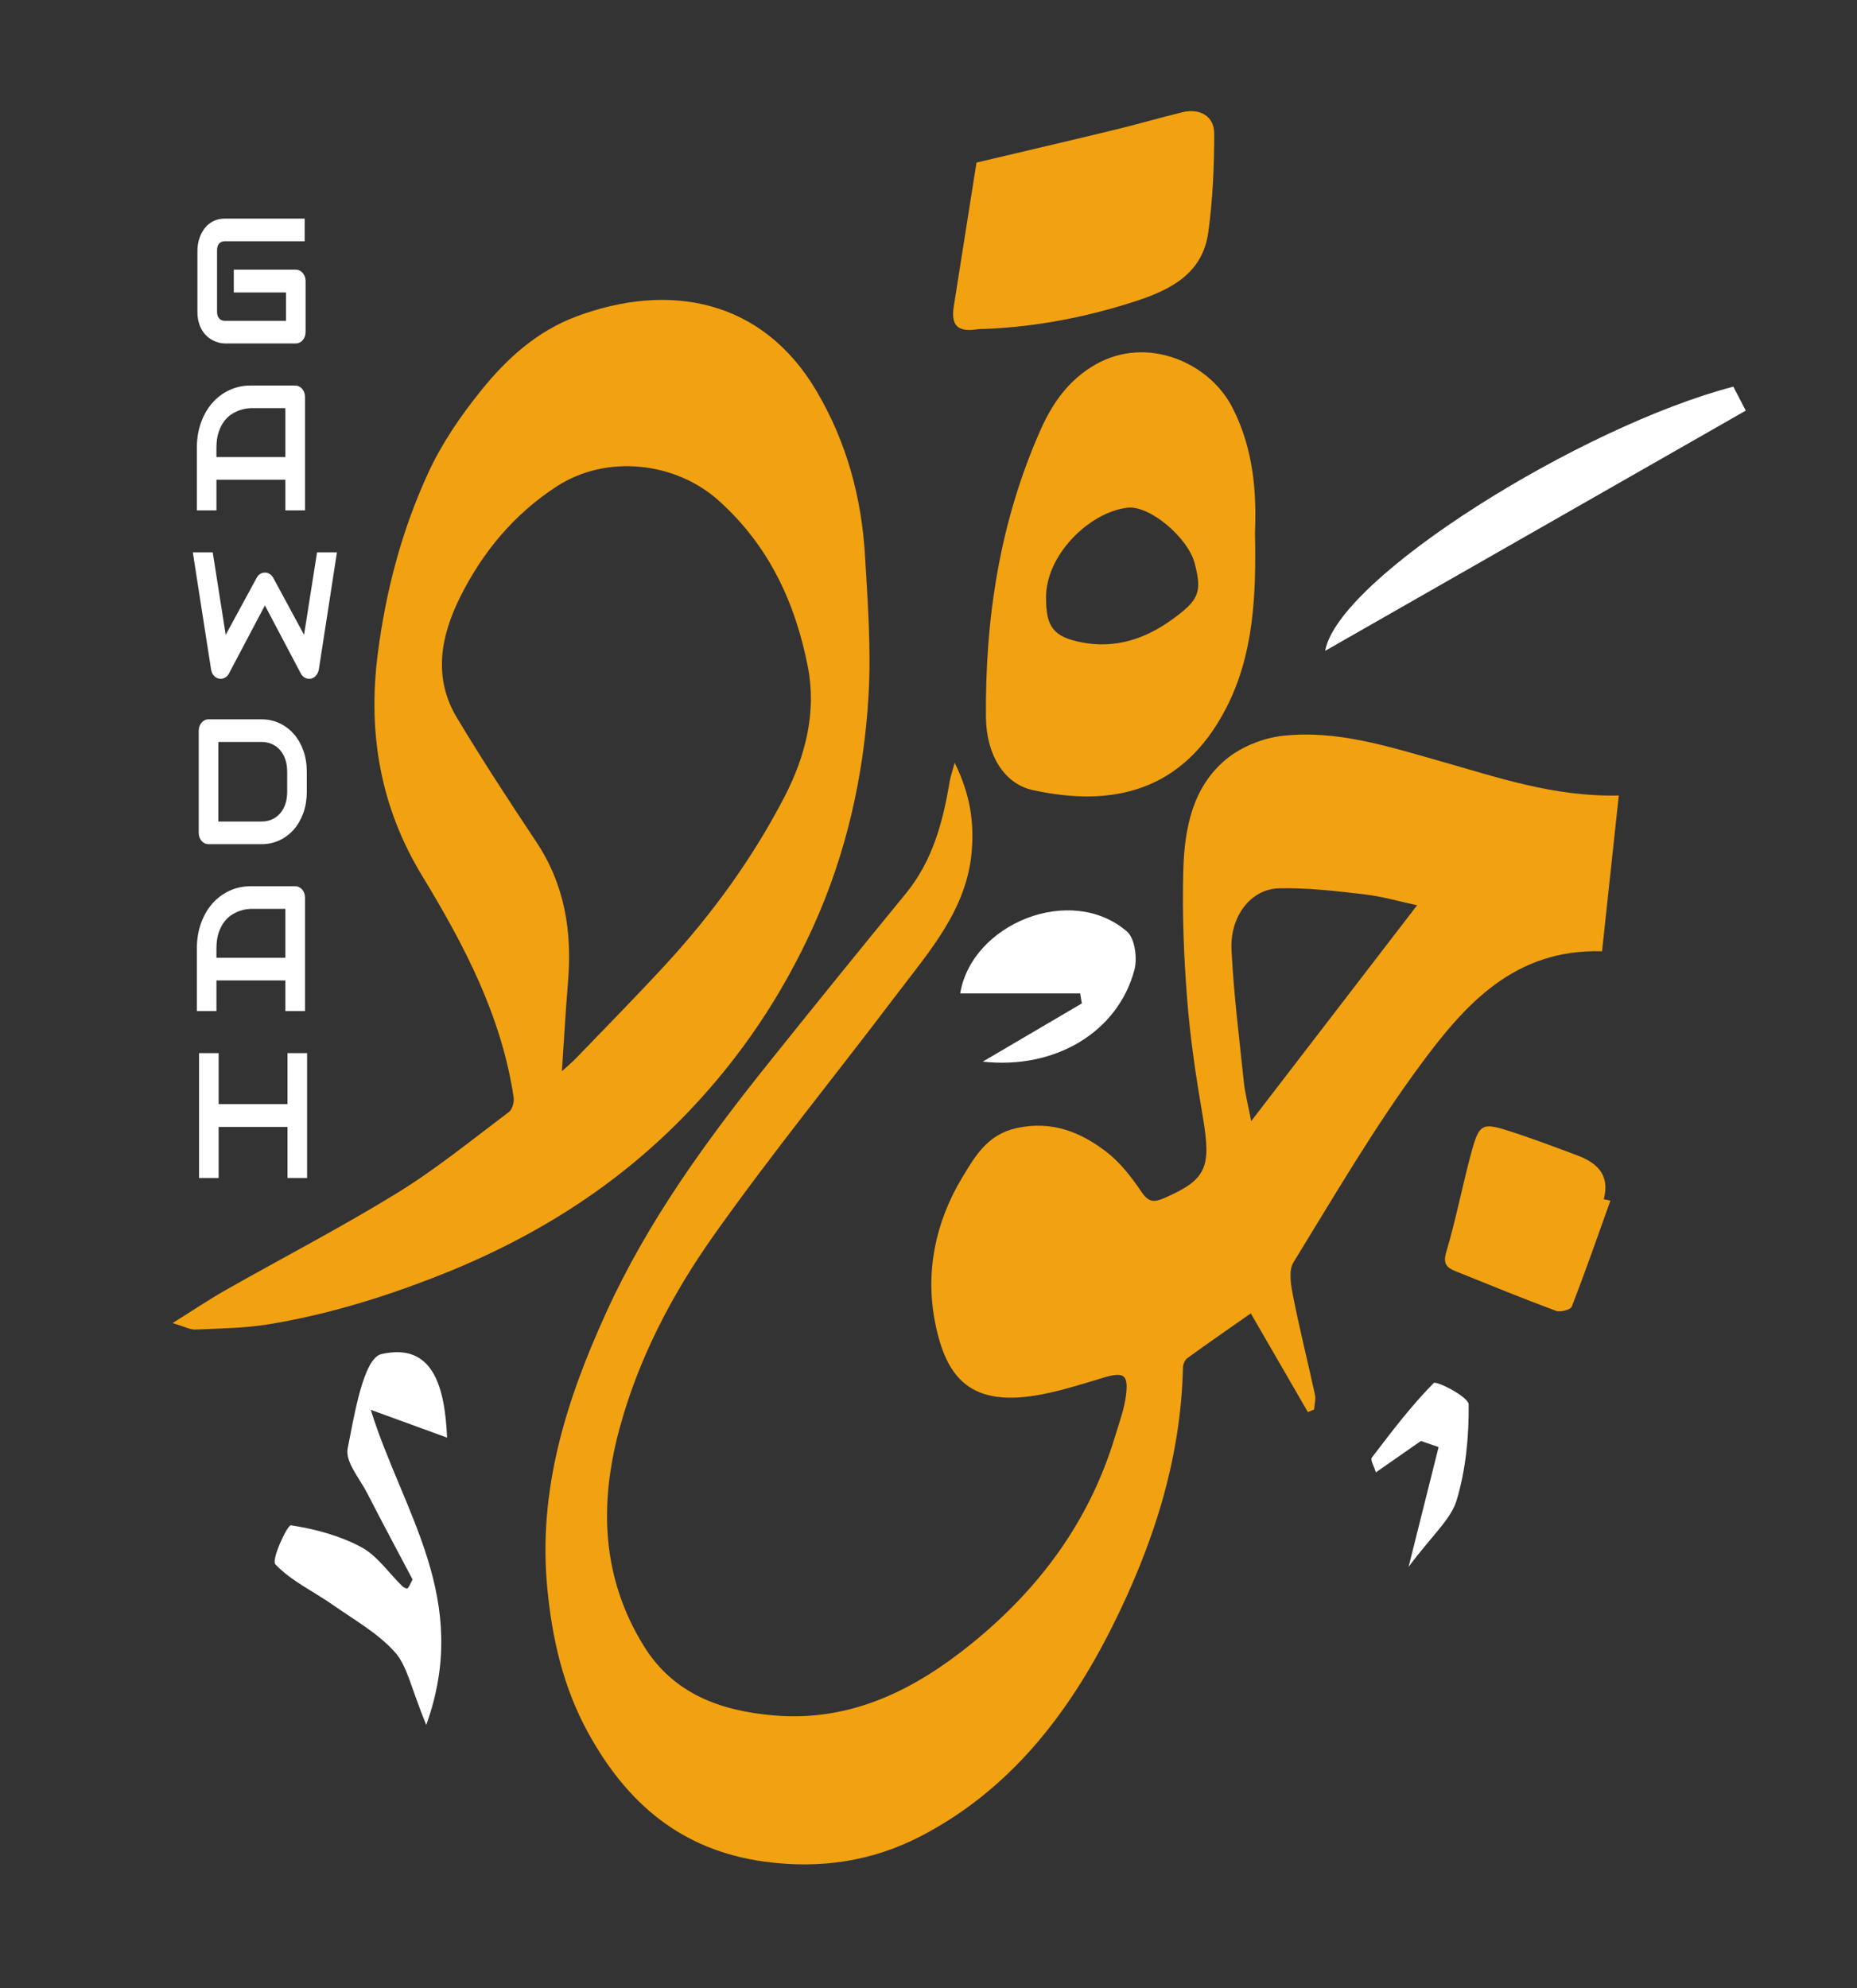 <?xml version="1.0" encoding="UTF-8" standalone="no"?>
<!-- Generator: Adobe Illustrator 23.0.3, SVG Export Plug-In . SVG Version: 6.00 Build 0)  -->

<svg
   xmlns:dc="http://purl.org/dc/elements/1.1/"
   xmlns:cc="http://creativecommons.org/ns#"
   xmlns:rdf="http://www.w3.org/1999/02/22-rdf-syntax-ns#"
   xmlns:svg="http://www.w3.org/2000/svg"
   xmlns="http://www.w3.org/2000/svg"
   xmlns:sodipodi="http://sodipodi.sourceforge.net/DTD/sodipodi-0.dtd"
   xmlns:inkscape="http://www.inkscape.org/namespaces/inkscape"
   version="1.1"
   id="Layer_1"
   x="0px"
   y="0px"
   viewBox="0 0 1079.1 1155.16"
   style="enable-background:new 0 0 1079.1 1155.16;"
   xml:space="preserve"
   sodipodi:docname="Gawda Logo Final-02transparent.svg"
   inkscape:version="0.92.3 (2405546, 2018-03-11)"><rect x="0" y="0" width="1079.1" height="1155.16" fill="#333333" stroke="none"/><defs
   id="defs43" /><sodipodi:namedview
   pagecolor="#ffffff"
   bordercolor="#666666"
   borderopacity="1"
   objecttolerance="10"
   gridtolerance="10"
   guidetolerance="10"
   inkscape:pageopacity="0"
   inkscape:pageshadow="2"
   inkscape:window-width="1315"
   inkscape:window-height="713"
   id="namedview41"
   showgrid="false"
   inkscape:zoom="0.2043007"
   inkscape:cx="539.54999"
   inkscape:cy="577.58002"
   inkscape:window-x="51"
   inkscape:window-y="27"
   inkscape:window-maximized="1"
   inkscape:current-layer="Layer_1" />
<style
   type="text/css"
   id="style2">
	.st0{fill:#444444;}
	.st1{fill:#F2A110;}
	.st2{fill:#FFFFFF;}
	.st3{fill:#25283D;}
	.st4{fill:#C88023;}
	.st5{fill:#FFFFFF;stroke:#FFFFFF;stroke-width:10;stroke-miterlimit:10;}
</style>

<g
   id="g16">
	<path
   class="st1"
   d="M554.75,443.19c9.11,18.35,11.33,34.64,9.93,51.38c-2.83,34.01-24.77,58.29-44,83.72   c-35.25,46.62-72.28,91.96-106.03,139.63c-24.18,34.16-43.78,71.68-54.75,112.48c-11.7,43.48-10.41,86.23,14.26,126.02   c17.41,28.06,44.96,37.65,75.46,40.27c44.72,3.84,81.75-14.68,115.46-42.11c39.34-32,68.15-71.11,82.89-120   c2.41-7.98,5.4-15.96,6.38-24.15c1.43-11.9-1.43-13.47-13.06-10c-11.62,3.47-23.23,7.22-35.09,9.58   c-42.43,8.44-56.35-9.56-62.74-41.24c-5.92-29.35-0.01-58.53,15.59-84.45c7.4-12.29,14.69-25.19,31.73-28.89   c20.4-4.43,37.02,2.23,52.11,13.79c8.09,6.2,14.71,14.82,20.48,23.37c4.11,6.09,7.37,6.06,13.27,3.48   c24.43-10.68,27.38-17.6,22.3-47.26c-3.87-22.58-7.3-45.33-9.08-68.14c-1.96-25.06-2.97-50.32-2.23-75.42   c0.7-23.91,5.33-47.99,24.96-64.17c8.79-7.24,21.34-12.28,32.72-13.55c31.43-3.52,61.39,6.18,91.23,14.6   c33.37,9.41,66.26,20.95,104.14,20.07c-3.3,30.69-6.5,60.49-9.73,90.52c-50.99-1.56-79.8,31.18-105.18,65.49   c-27.12,36.67-50.23,76.33-74.15,115.27c-3.03,4.93-1.4,13.57-0.1,20.14c3.74,19.01,8.51,37.83,12.61,56.77   c0.58,2.7-0.3,5.71-0.51,8.58c-1.2,0.5-2.4,0.99-3.61,1.49c-11.26-19.47-22.52-38.95-33.17-57.36   c-12.16,8.52-24.63,17.12-36.89,26.01c-1.47,1.06-2.51,3.67-2.55,5.59c-1.2,53.79-17.59,103.59-41.38,150.99   c-25.37,50.52-59.34,94.26-110.59,120.98c-28.28,14.75-58.65,19.42-91.23,14.97c-48.47-6.62-80.03-34.05-102.49-74.96   c-14.34-26.12-20.85-54.31-23.68-83.91c-5.47-57.15,10.92-108.99,34.18-160.06c24.29-53.33,58.27-99.99,94.56-145.29   c26.34-32.88,52.84-65.63,79.55-98.2c15.58-19,21.59-41.53,25.5-65C552.29,451.49,553.22,448.89,554.75,443.19z M823.48,525.98   c-9.78-2.08-20.1-5.11-30.63-6.34c-16.51-1.93-33.19-3.92-49.73-3.5c-16.22,0.42-28.45,16.18-27.49,35.71   c1.25,25.61,4.49,51.12,7.14,76.65c0.68,6.57,2.41,13.03,4.29,22.91C760.46,607.97,791.95,566.99,823.48,525.98z"
   id="path6" />
	<path
   class="st1"
   d="M100.28,768.74c12.29-7.67,21.5-13.89,31.15-19.35c33.15-18.8,67.05-36.35,99.48-56.31   c22.65-13.94,43.44-30.94,64.78-46.94c2.01-1.5,3.2-5.83,2.8-8.55c-7.1-47.3-28.7-88.46-53.23-128.79   c-24.02-39.49-31.74-82.53-25.73-129.05c4.74-36.75,14.01-71.81,29.33-105.06c7.88-17.1,18.91-33.19,30.78-47.9   c14.83-18.37,32.18-34.26,55.26-42.9c53.42-20,107.94-10.42,139.63,43.41c17.41,29.58,26.12,61.58,28.11,95.42   c1.59,27.03,3.63,54.26,2.07,81.2c-2.7,46.6-12.83,91.93-32.25,134.7c-18.14,39.95-42.13,75.7-72.73,107.66   c-42.11,43.99-92.03,74.54-148.34,96.28c-30.99,11.96-62.53,21.51-95.22,26.87c-13.99,2.29-28.36,2.41-42.57,3.07   C110.54,772.65,107.42,770.85,100.28,768.74z M326.51,622.41c2.88-2.64,5.79-5.03,8.38-7.72c17.46-18.14,35.15-36.07,52.19-54.59   c27.01-29.38,50.27-61.47,68.71-96.99c12.41-23.9,18.76-49.58,13.65-75.68c-7.25-37.01-22.42-70.23-51.87-96.62   c-24.96-22.37-65.07-27.13-94.27-8.07c-24.86,16.23-42.96,38.2-55.94,64.22c-11.29,22.64-15.85,46.76-1.84,70.1   c14.68,24.45,30.3,48.36,46.12,72.1c16.6,24.91,20.87,52.26,18.43,81.38C328.66,587.55,327.72,604.61,326.51,622.41z"
   id="path8" />
	<path
   class="st1"
   d="M729.27,309.58c0.77,37.18-0.91,71.1-16.76,101.84c-25.06,48.6-66.09,57.83-112.48,47.61   c-16.71-3.68-26.9-20.8-27.1-42.22c-0.52-57.92,8.19-114.29,31.94-167.48c6.76-15.14,16.24-28.77,31.9-37.64   c29.64-16.8,65.83-1.29,79.36,25.07C728.64,261.12,730.19,286.55,729.27,309.58z M607.87,347.36   c-0.08,16.62,4.12,22.66,20.62,25.87c19.55,3.81,37.04-1.93,52.99-13.55c15.14-11.03,17.16-15.53,12.75-32.41   c-3.88-14.84-26.17-33.85-39.15-32.28C632.56,297.73,607.52,322.96,607.87,347.36z"
   id="path10" />
	<path
   class="st1"
   d="M567.44,94.46c26.82-6.34,53.45-12.54,80.02-18.97c13.27-3.21,26.38-7.05,39.64-10.28   c10.09-2.46,18.51,2.28,18.49,12.38c-0.02,19.18-0.84,38.51-3.47,57.48c-3.28,23.65-21.39,33.13-42.01,39.86   c-28.45,9.27-57.45,14.9-87.32,16.18c-1.55,0.07-3.13-0.05-4.65,0.19c-11.57,1.81-15.66-2.06-13.9-13.28   C558.64,150.18,563.03,122.35,567.44,94.46z"
   id="path12" />
	<path
   class="st1"
   d="M935.81,697.58c-7.37,20.57-14.55,41.22-22.45,61.59c-0.71,1.83-6.65,3.4-9.19,2.46   c-19.56-7.29-38.9-15.17-58.26-22.99c-5-2.02-7.62-4.09-5.49-11.21c5.85-19.57,9.55-39.78,15.04-59.47   c4.07-14.62,6.23-15.61,20.16-11.23c13.72,4.32,27.2,9.46,40.69,14.48c11.58,4.31,19.45,11.27,15.62,25.62   C933.22,697.08,934.52,697.33,935.81,697.58z"
   id="path14" />
</g>
<g
   id="g30">
	<path
   class="st2"
   d="M177.57,192.92c0,0.94-0.15,1.82-0.44,2.63c-0.29,0.81-0.69,1.51-1.21,2.1c-0.51,0.59-1.12,1.05-1.82,1.39   c-0.7,0.34-1.46,0.51-2.28,0.51h-41.1c-1.05,0-2.18-0.14-3.4-0.43c-1.21-0.29-2.41-0.73-3.59-1.34c-1.18-0.61-2.32-1.39-3.4-2.35   c-1.08-0.96-2.04-2.13-2.87-3.49c-0.83-1.37-1.5-2.95-1.99-4.75c-0.5-1.8-0.75-3.84-0.75-6.1v-35.61c0-1.21,0.12-2.52,0.37-3.92   c0.25-1.4,0.64-2.78,1.16-4.15c0.53-1.37,1.21-2.67,2.06-3.92c0.85-1.25,1.86-2.35,3.05-3.31c1.18-0.96,2.55-1.73,4.1-2.3   c1.55-0.57,3.3-0.86,5.26-0.86h46.32v13.15h-46.32c-1.49,0-2.63,0.46-3.42,1.37c-0.79,0.91-1.18,2.26-1.18,4.05v35.51   c0,1.69,0.4,2.99,1.21,3.92c0.8,0.93,1.94,1.39,3.4,1.39h35.45v-16.49h-30.32v-13.25h35.97c0.82,0,1.58,0.18,2.28,0.53   c0.7,0.35,1.31,0.83,1.82,1.44s0.91,1.31,1.21,2.1c0.29,0.79,0.44,1.64,0.44,2.55V192.92z"
   id="path18" />
	<path
   class="st2"
   d="M177.22,296.53h-11.39v-17.81h-40.05v17.81h-11.39v-36.27c0-5.29,0.79-10.17,2.37-14.62   c1.58-4.45,3.77-8.28,6.57-11.48c2.8-3.2,6.12-5.7,9.95-7.49c3.83-1.79,8-2.68,12.53-2.68h25.68c0.79,0,1.53,0.17,2.24,0.51   c0.7,0.34,1.31,0.81,1.84,1.42s0.93,1.32,1.23,2.12c0.29,0.81,0.44,1.67,0.44,2.58V296.53z M125.78,265.57h40.05v-28.43H145.8   c-0.35,0-1.09,0.06-2.21,0.18c-1.13,0.12-2.42,0.41-3.9,0.89c-1.48,0.47-3.03,1.2-4.67,2.17c-1.64,0.98-3.14,2.33-4.51,4.05   c-1.37,1.72-2.5,3.87-3.4,6.45c-0.89,2.58-1.34,5.71-1.34,9.38V265.57z"
   id="path20" />
	<path
   class="st2"
   d="M195.8,320.96l-10.52,67.99c-0.23,1.35-0.76,2.51-1.58,3.49c-0.82,0.98-1.81,1.6-2.98,1.87   c-1.2,0.24-2.33,0.08-3.4-0.46c-1.07-0.54-1.91-1.38-2.52-2.53l-20.86-39.56l-20.9,39.56c-0.5,0.98-1.18,1.74-2.04,2.28   c-0.86,0.54-1.79,0.81-2.78,0.81c-1.37,0-2.58-0.51-3.64-1.52s-1.69-2.33-1.93-3.95l-10.6-67.99h11.57l7.54,47.9l17.97-33.08   c0.5-0.98,1.18-1.74,2.04-2.28c0.86-0.54,1.79-0.81,2.78-0.81s1.91,0.27,2.76,0.81c0.85,0.54,1.55,1.3,2.1,2.28l17.88,33.08   l7.54-47.9H195.8z"
   id="path22" />
	<path
   class="st2"
   d="M178.27,460.13c0,4.42-0.67,8.48-1.99,12.19c-1.33,3.71-3.16,6.9-5.5,9.59s-5.11,4.78-8.33,6.3   c-3.21,1.52-6.71,2.28-10.47,2.28h-30.76c-0.82,0-1.58-0.17-2.28-0.51c-0.7-0.34-1.31-0.8-1.82-1.39c-0.51-0.59-0.91-1.29-1.2-2.1   c-0.29-0.81-0.44-1.69-0.44-2.63v-59.29c0-0.91,0.15-1.77,0.44-2.58c0.29-0.81,0.69-1.52,1.2-2.12s1.12-1.08,1.82-1.42   c0.7-0.34,1.46-0.51,2.28-0.51h30.76c3.77,0,7.26,0.76,10.47,2.28c3.21,1.52,5.99,3.62,8.33,6.3c2.34,2.68,4.17,5.89,5.5,9.61   c1.33,3.73,1.99,7.78,1.99,12.17V460.13z M166.88,448.29c0-2.56-0.36-4.91-1.07-7.03c-0.72-2.13-1.73-3.94-3.04-5.44   c-1.31-1.5-2.88-2.66-4.71-3.49c-1.83-0.83-3.85-1.24-6.07-1.24h-25.11v46.24h25.11c2.22,0,4.24-0.41,6.07-1.24   c1.83-0.83,3.4-1.99,4.71-3.49c1.31-1.5,2.33-3.3,3.04-5.41c0.72-2.11,1.07-4.46,1.07-7.06V448.29z"
   id="path24" />
	<path
   class="st2"
   d="M177.22,587.45h-11.39v-17.81h-40.05v17.81h-11.39v-36.27c0-5.29,0.79-10.17,2.37-14.62   c1.58-4.45,3.77-8.28,6.57-11.48c2.8-3.2,6.12-5.7,9.95-7.49c3.83-1.79,8-2.68,12.53-2.68h25.68c0.79,0,1.53,0.17,2.24,0.51   c0.7,0.34,1.31,0.81,1.84,1.42s0.93,1.32,1.23,2.12c0.29,0.81,0.44,1.67,0.44,2.58V587.45z M125.78,556.49h40.05v-28.43H145.8   c-0.35,0-1.09,0.06-2.21,0.18c-1.13,0.12-2.42,0.41-3.9,0.89c-1.48,0.47-3.03,1.2-4.67,2.17c-1.64,0.98-3.14,2.33-4.51,4.05   c-1.37,1.72-2.5,3.87-3.4,6.45c-0.89,2.58-1.34,5.71-1.34,9.38V556.49z"
   id="path26" />
	<path
   class="st2"
   d="M127.05,641.53h40.01v-29.64h11.39v72.54h-11.39v-29.64h-40.01v29.64h-11.39v-72.54h11.39V641.53z"
   id="path28" />
</g>
<path
   class="st2"
   d="M239.74,917.71c-8.46-16.04-17.55-32.97-26.32-50.06c-4.4-8.57-12.92-18.38-11.4-26  c3.92-19.67,9.18-52.52,19.64-54.9c29.97-6.81,36.82,18.9,38.14,48.54c-14.39-5.24-25.76-9.38-44.35-16.16  c18.63,59.88,58.62,109.82,32.24,183.1c-8.87-21.5-10.97-34.23-18.24-42.34c-9.83-10.96-23.45-18.61-35.76-27.24  c-11.31-7.93-24.38-13.98-33.68-23.72c-2.51-2.63,7.01-23.03,9.06-22.71c13.99,2.17,28.36,6.02,40.81,12.67  c9.33,4.98,15.97,14.99,23.87,22.69c0.78,0.76,2.63,1.65,3.01,1.33C237.75,922.08,238.19,920.61,239.74,917.71z"
   id="path32" />
<path
   class="st2"
   d="M1014.47,238.57c-80.26,45.83-160.52,91.67-244.43,139.58c7.8-42.7,148.59-130.32,237.19-153.5  C1009.65,229.29,1012.06,233.93,1014.47,238.57z"
   id="path34" />
<path
   class="st2"
   d="M825.68,837.24c-8.3,5.78-16.59,11.56-26.16,18.23c-1.01-3.4-3.35-7.26-2.35-8.57  c11.43-14.94,22.8-30.04,35.98-43.34c1.45-1.46,20.25,8,20.29,12.5c0.19,18.55-1.65,37.78-6.95,55.5  c-3.36,11.24-14.14,20.25-27.96,38.83c7.52-30.01,12.48-49.81,17.44-69.6C832.54,839.61,829.11,838.42,825.68,837.24z"
   id="path36" />
<path
   class="st2"
   d="M571.08,616.83c20.48-12.03,39.02-22.92,57.57-33.82c-0.32-1.94-0.64-3.88-0.95-5.81c-23.42,0-46.83,0-69.72,0  c6.63-40.47,64.28-64.13,96.92-35.96c4.6,3.97,6.1,15.5,4.31,22.27C649.71,599.37,613.5,621.51,571.08,616.83z"
   id="path38" />
</svg>